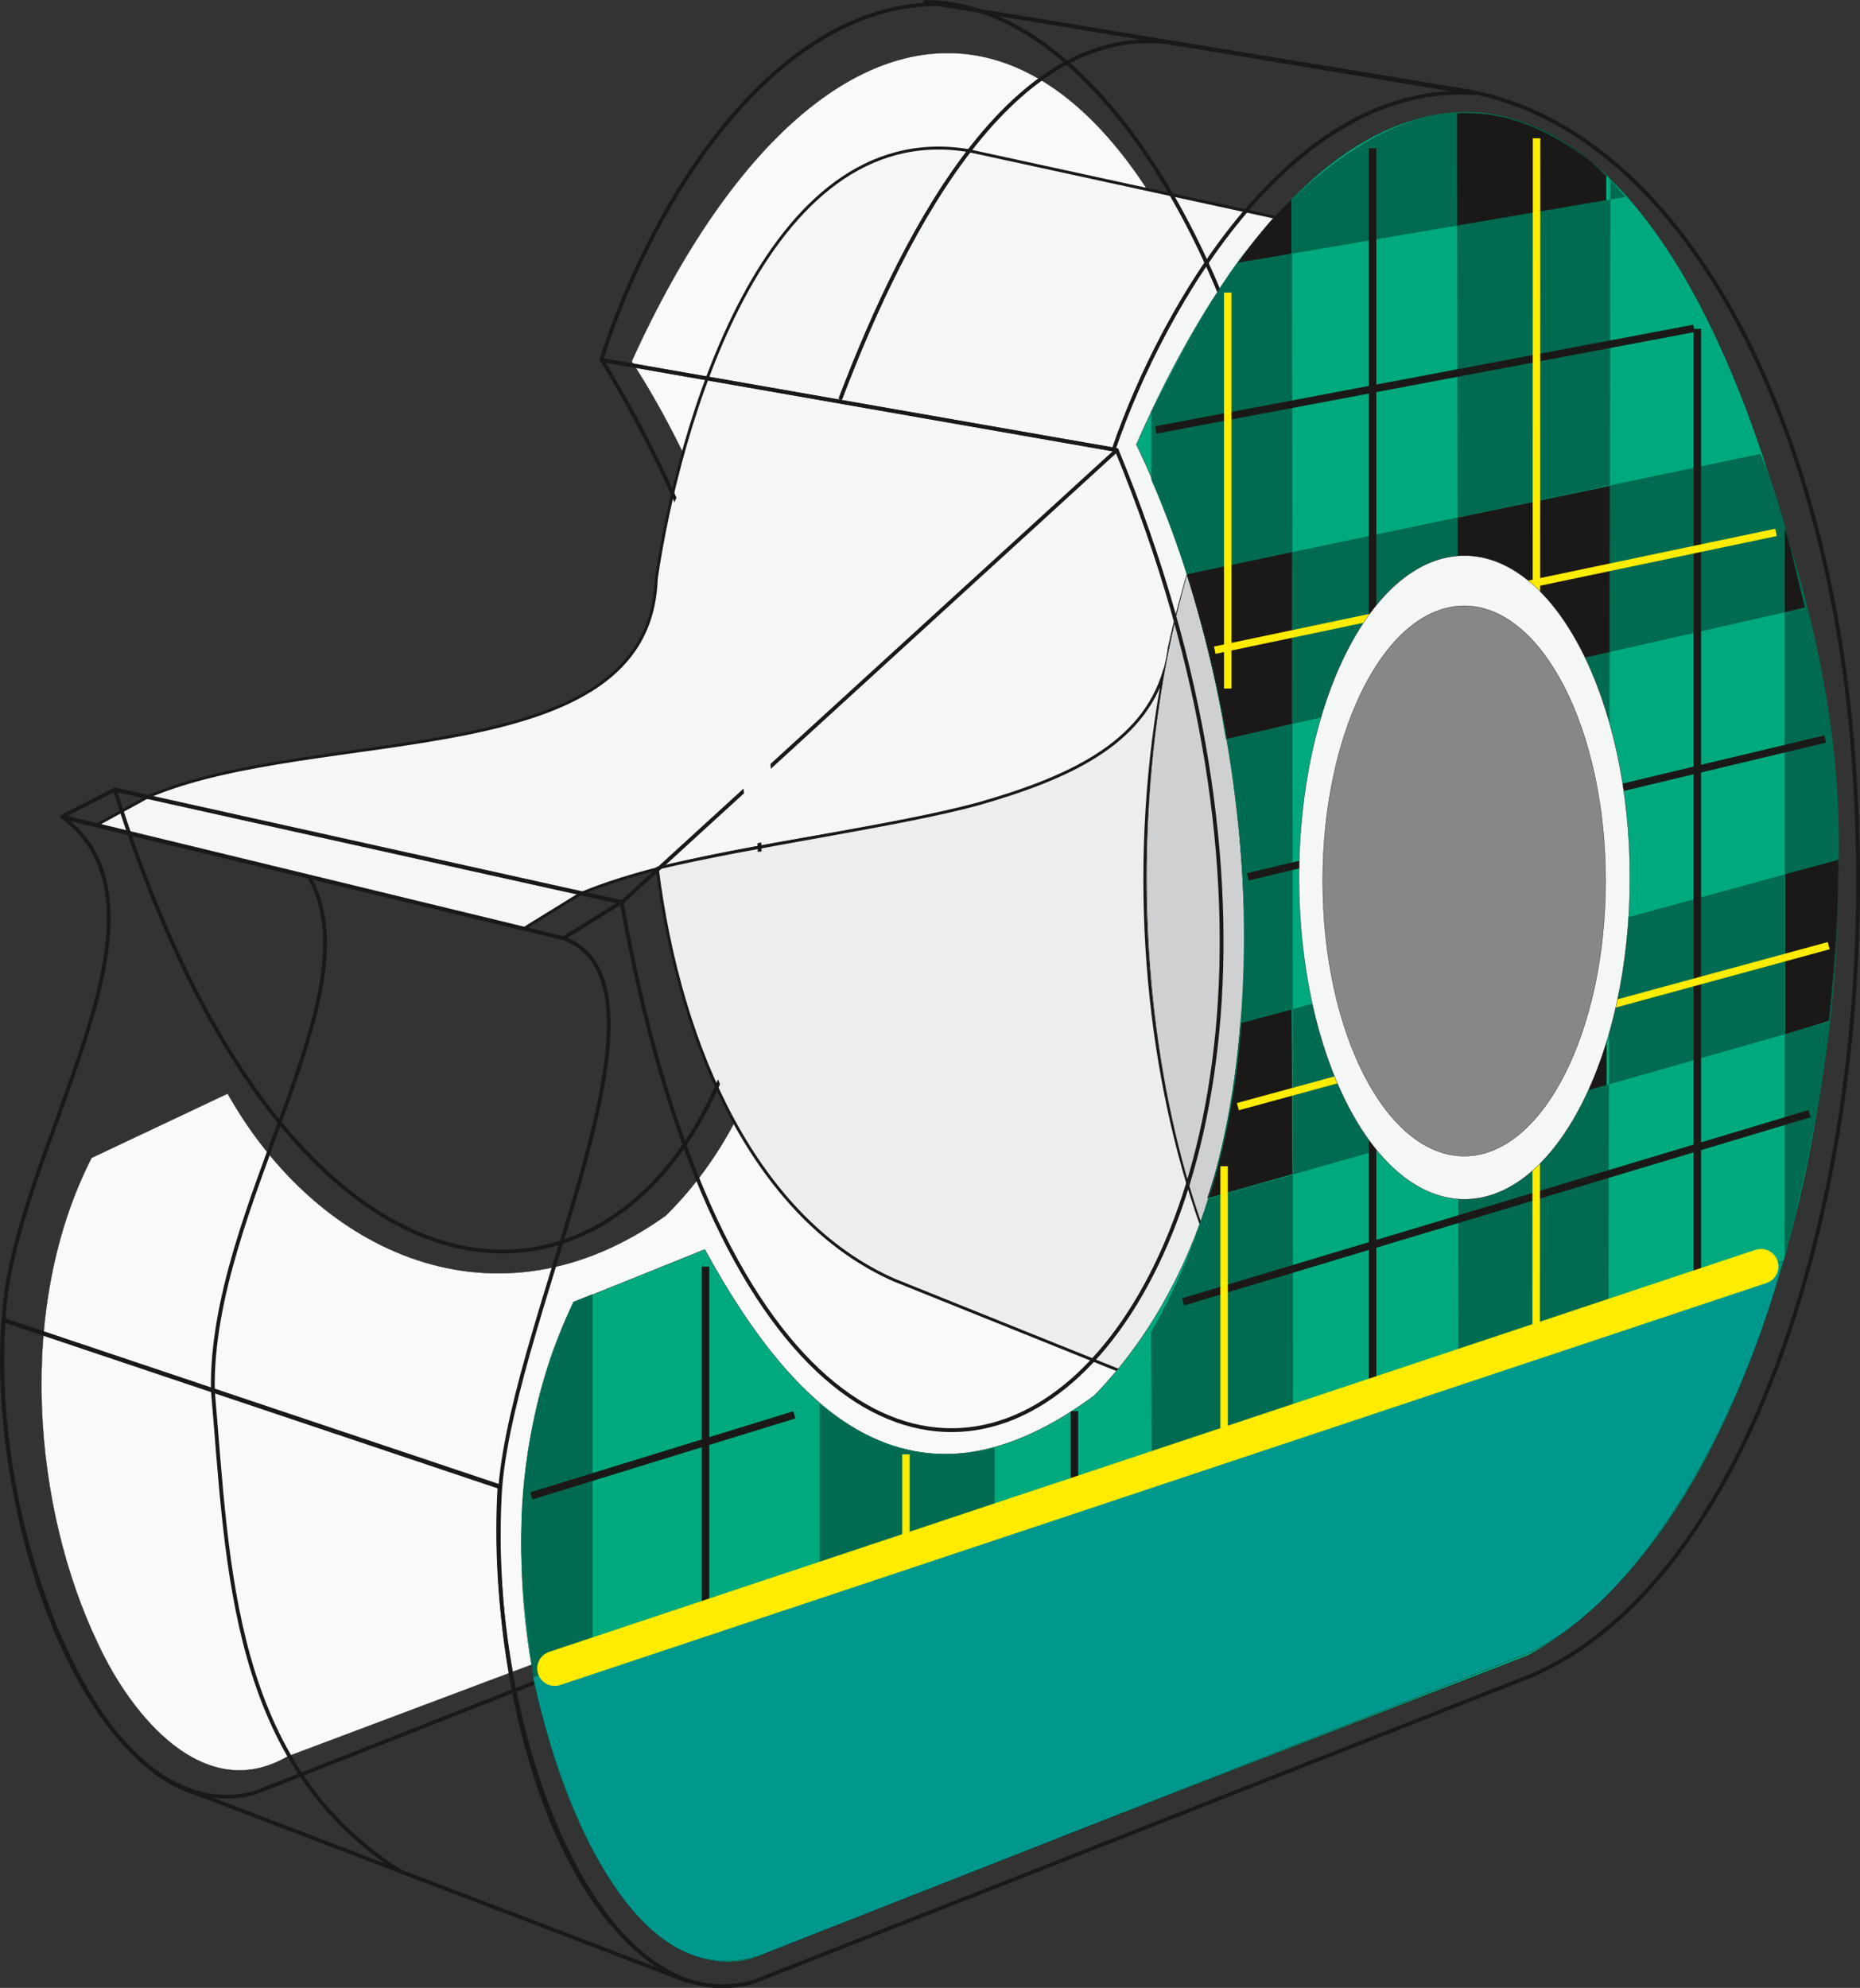 <svg xmlns="http://www.w3.org/2000/svg" xml:space="preserve" width="480.567" height="513.411" fill-rule="evenodd" stroke-linejoin="round" stroke-width="28.222" preserveAspectRatio="xMidYMid" version="1.2" viewBox="0 0 12715 13584"><rect x="0" y="0" width="12715" height="13584" fill="#333333" stroke="none"/><defs class="ClipPathGroup"><clipPath id="a" clipPathUnits="userSpaceOnUse"><path d="M0 0h12715v13584H0z"/></clipPath></defs><g class="SlideGroup"><g class="Slide" clip-path="url(#a)"><g class="Page"><g class="com.sun.star.drawing.ClosedBezierShape"><path fill="none" d="M282 361h8643v11739H282z" class="BoundingBox"/><path fill="#F9F9FA" d="m626 7912 930-439c620 1100 1843 1658 2996 833 1526-1517 670-4450-234-5836C5710-607 7992-584 8883 4341c219 2161-485 5017-1996 5812l-4922 1850c-566 330-1064-272-1295-770-444-925-566-2300-44-3321Z"/><path fill="none" stroke="#1B1918" stroke-linecap="round" stroke-width="2" d="m626 7912 930-439c620 1100 1843 1658 2996 833 1526-1517 670-4450-234-5836C5710-607 7992-584 8883 4341c219 2161-485 5017-1996 5812l-4922 1850c-566 330-1064-272-1295-770-444-925-566-2300-44-3321Z"/></g><g class="com.sun.star.drawing.ClosedBezierShape"><path fill="none" d="M645 1002h9570v5358H645z" class="BoundingBox"/><path fill="#F5F6F6" d="m3577 6348 391-241c1341-556 3861-345 4024-1675 218-1003 884-2856 2212-2624l-3590-780C5220 805 4633 2946 4486 3957c-46 1340-2315 991-3473 1487l-358 196 2922 708Z"/><path fill="none" stroke="#1B1918" stroke-linecap="round" stroke-width="20" d="m3577 6348 391-241c1341-556 3861-345 4024-1675 218-1003 884-2856 2212-2624l-3590-780C5220 805 4633 2946 4486 3957c-46 1340-2315 991-3473 1487l-358 196 2922 708Z"/></g><g class="com.sun.star.drawing.ClosedBezierShape"><path fill="none" d="M4483 4570h5102v5580H4483z" class="BoundingBox"/><path fill="#ECEDED" d="M9574 10139 6110 8746c-927-411-1460-1559-1617-2813 655-157 1653-292 2192-439 610-175 1128-404 1276-914-496 2576 452 5150 1613 5559Z"/><path fill="none" stroke="#1B1918" stroke-linecap="round" stroke-width="20" d="M9574 10139 6110 8746c-927-411-1460-1559-1617-2813 655-157 1653-292 2192-439 610-175 1128-404 1276-914-496 2576 452 5150 1613 5559Z"/></g><g class="com.sun.star.drawing.ClosedBezierShape"><path fill="none" d="M7836 1746h4367v8487H7836z" class="BoundingBox"/><path fill="#CFD0D2" d="M10020 1748c1202 0 2180 1905 2180 4242 0 2335-978 4240-2180 4240-1205 0-2182-1905-2182-4240 0-2337 977-4242 2182-4242Z"/><path fill="none" stroke="#1B1918" stroke-linecap="round" stroke-width="3" d="M10020 1748c1202 0 2180 1905 2180 4242 0 2335-978 4240-2180 4240-1205 0-2182-1905-2182-4240 0-2337 977-4242 2182-4242Z"/></g><g fill="none" class="com.sun.star.drawing.OpenBezierShape"><path d="M0-1h12716v13588H0z" class="BoundingBox"/><path stroke="#1B1918" stroke-linecap="round" stroke-width="26" d="m7634 3076-3518-615c3142 5190-1393 9110-3331 2936l3465 770 3384-3091Z"/><path stroke="#1B1918" stroke-linecap="round" stroke-width="26" d="M3415 10156c-102 1656 668 3683 1732 3388l5320-2093c1529-655 2372-3414 2217-6056-127-2497-1188-4560-2715-4783L6323 13c1262-2 2446 2136 2568 4505 145 2508-653 5125-2101 5744l-5048 1989C729 12528-75 10590 23 9018l3392 1138Zm0 0h0Z"/><path stroke="#1B1918" stroke-linecap="round" stroke-width="26" d="M3420 10161 25 9023c46-1130 1283-2787 404-3438l3428 828c848 325-333 2526-437 3748Zm0 0h0ZM424 5580l361-185 3465 769-398 247-3428-831Zm0 0h0Zm4279 7959-3362-1285C508 12007-73 10250 25 9023l3395 1140c-86 1311 361 3013 1283 3376Zm0 0h0ZM4111 2459C4464 1351 5302 28 6415 28l3661 609c-1231-81-2120 1433-2463 2434l-3502-612Zm0 0h0Zm139 3708c1222 6831 5861 2909 3384-3091"/><path stroke="#1B1918" stroke-linecap="round" stroke-width="26" d="M5747 2720C6196 1542 6958 73 8088 307M2121 6007c437 798-686 2236-666 3493 105 1215 120 2558 1293 3295"/></g><g class="com.sun.star.drawing.ClosedBezierShape"><path fill="none" d="M3562 764h9005v12645H3562z" class="BoundingBox"/><path fill="#00A97E" d="m3922 8899 896-361c648 1184 1462 1886 2663 998 1590-1636 1049-4933 287-6498 1450-3319 3829-3291 4756 2015 226 2329-505 5404-2080 6260l-5128 1993c-589 354-1107-294-1349-830-461-998-591-2478-45-3577Z"/><path fill="none" stroke="#1B1918" stroke-linecap="round" stroke-width="2" d="m3922 8899 896-361c648 1184 1462 1886 2663 998 1590-1636 1049-4933 287-6498 1450-3319 3829-3291 4756 2015 226 2329-505 5404-2080 6260l-5128 1993c-589 354-1107-294-1349-830-461-998-591-2478-45-3577Z"/></g><g class="com.sun.star.drawing.ClosedBezierShape"><path fill="none" d="M3641 8617h8549v4787H3641z" class="BoundingBox"/><path fill="#00988D" d="m3642 11456 8546-2838c-274 1036-932 2309-1755 2685l-5224 2054c-869 307-1387-1049-1567-1901Z"/><path fill="none" stroke="#1B1918" stroke-linecap="round" stroke-width="2" d="m3642 11456 8546-2838c-274 1036-932 2309-1755 2685l-5224 2054c-869 307-1387-1049-1567-1901Z"/></g><g class="com.sun.star.drawing.ClosedBezierShape"><path fill="none" d="M8111 771h4461v7419H8111z" class="BoundingBox"/><path fill="#1B1918" d="M9964 4692V3538l1040-216v1138l-1040 232Zm0 0Zm2236-507 150-38c-43-175-89-358-150-531v569Zm0 0ZM9957 7704V6589l1024-282v1108l-1024 289Zm0 0Zm2248-637V5969l364-94c-5 366-28 737-66 1100l-298 92Zm0 0ZM9959 1544V774c410-19 755 160 1020 427v167l-1020 176Zm0 0Zm-848-364 1520-218-1520 218Zm-282 554-366 61c107-147 224-295 366-432v371Zm0 0Zm2 3212V3771l-718 150c116 368 208 750 274 1131l444-106Zm0 0Zm-576 3241 579-165-5-1123-348 89c-31 409-102 833-226 1199Z"/><path fill="none" stroke="#1B1918" stroke-linecap="round" stroke-width="3" d="M9964 4692V3538l1040-216v1138l-1040 232Zm2236-507 150-38c-43-175-89-358-150-531v569ZM9957 7704V6589l1024-282v1108l-1024 289Zm2248-637V5969l364-94c-5 366-28 737-66 1100l-298 92ZM9959 1544V774c410-19 755 160 1020 427v167l-1020 176Zm-848-364 1520-218-1520 218Zm-282 554-366 61c107-147 224-295 366-432v371Zm2 3212V3771l-718 150c116 368 208 750 274 1131l444-106Zm-576 3241 579-165-5-1123-348 89c-31 409-102 833-226 1199Z"/></g><g class="com.sun.star.drawing.ClosedBezierShape"><path fill="none" d="M3563 768h9009v10695H3563z" class="BoundingBox"/><path fill="#006B50" d="m8263 8190 4240-1209c45-353 73-729 63-1106L8487 6991c-23 343-99 823-224 1199Zm0 0Zm-149-4266 3921-823c143 333 219 709 303 1052l-3958 897c-61-387-152-765-266-1126Zm0 0Zm348-2128 2649-450c-310-386-780-652-1313-559-516 99-1082 623-1336 1009Zm0 0Zm3738 6805V3604c209 663 404 1481 366 2388 13 936-183 1898-366 2609Zm0 0ZM9960 775l10 8578 1026-343 13-7791c-231-221-637-479-1049-444Zm0 0ZM8840 9732l-8-8371c-436 414-706 956-961 1451v467c735 1692 946 4190-2 5823l5 947 966-317Zm0 0Zm-2041 680v-520c-429 112-823 10-1196-300v1214l1196-394Zm0 0Zm-2748 910V8843l-132 53c-203 447-320 902-350 1387-22 414 22 805 78 1179l404-140Z"/></g><g fill="none" class="com.sun.star.drawing.PolyLineShape"><path d="M3624 1013h8860v10010H3624z" class="BoundingBox"/><path stroke="#1B1918" stroke-linejoin="miter" stroke-width="51" d="M4823 11022V8655m2522 1567v-579m2038-127V1013m2220 7784V2247m-3702 691 3679-694M8530 5992l3947-942M8088 8896l4282-1286m-8738 2612 1798-554"/></g><g fill="none" class="com.sun.star.drawing.PolyLineShape"><path d="M6167 944h6342v9658H6167z" class="BoundingBox"/><path stroke="#FFEC00" stroke-linejoin="miter" stroke-width="51" d="M6193 10601v-663m2175-51V7969m2136-7024-3 8198M8393 1999v2706m69 2857 4039-1100M8304 4443l3837-805"/></g><g fill="none" class="com.sun.star.drawing.LineShape"><path d="M3672 8534h8487v2988H3672z" class="BoundingBox"/><path stroke="#FFEC00" stroke-linecap="round" stroke-width="239" d="m3792 11401 8246-2747"/></g><g class="com.sun.star.drawing.ClosedBezierShape"><path fill="none" d="M8879 3796h2265v4401H8879z" class="BoundingBox"/><path fill="#F5F6F6" d="M10011 3797c623 0 1131 988 1131 2200 0 1210-508 2198-1131 2198-624 0-1131-988-1131-2198 0-1212 507-2200 1131-2200Z"/><path fill="none" stroke="#1B1918" stroke-linecap="round" stroke-width="2" d="M10011 3797c623 0 1131 988 1131 2200 0 1210-508 2198-1131 2198-624 0-1131-988-1131-2198 0-1212 507-2200 1131-2200Z"/></g><g class="com.sun.star.drawing.ClosedBezierShape"><path fill="none" d="M9041 4139h1938v3763H9041z" class="BoundingBox"/><path fill="#868789" d="M10010 4140c532 0 966 845 966 1879 0 1037-434 1881-966 1881-534 0-968-844-968-1881 0-1034 434-1879 968-1879Z"/><path fill="none" stroke="#1B1918" stroke-linecap="round" stroke-width="2" d="M10010 4140c532 0 966 845 966 1879 0 1037-434 1881-966 1881-534 0-968-844-968-1881 0-1034 434-1879 968-1879Z"/></g><g class="com.sun.star.drawing.ClosedBezierShape"><path fill="none" d="M4592 3359h682v2416h-682z" class="BoundingBox"/><path fill="#F5F6F6" d="m4642 3360-50 114c321 729 473 1522 525 2300l129-26c130-846-232-1660-604-2388Z"/></g><g class="com.sun.star.drawing.ClosedBezierShape"><path fill="none" d="M4874 5814h398v1662h-398z" class="BoundingBox"/><path fill="#ECEDED" d="m5103 5826 168-12c-13 562-38 1199-321 1660l-76-178 229-1470Z"/></g></g></g></g></svg>
